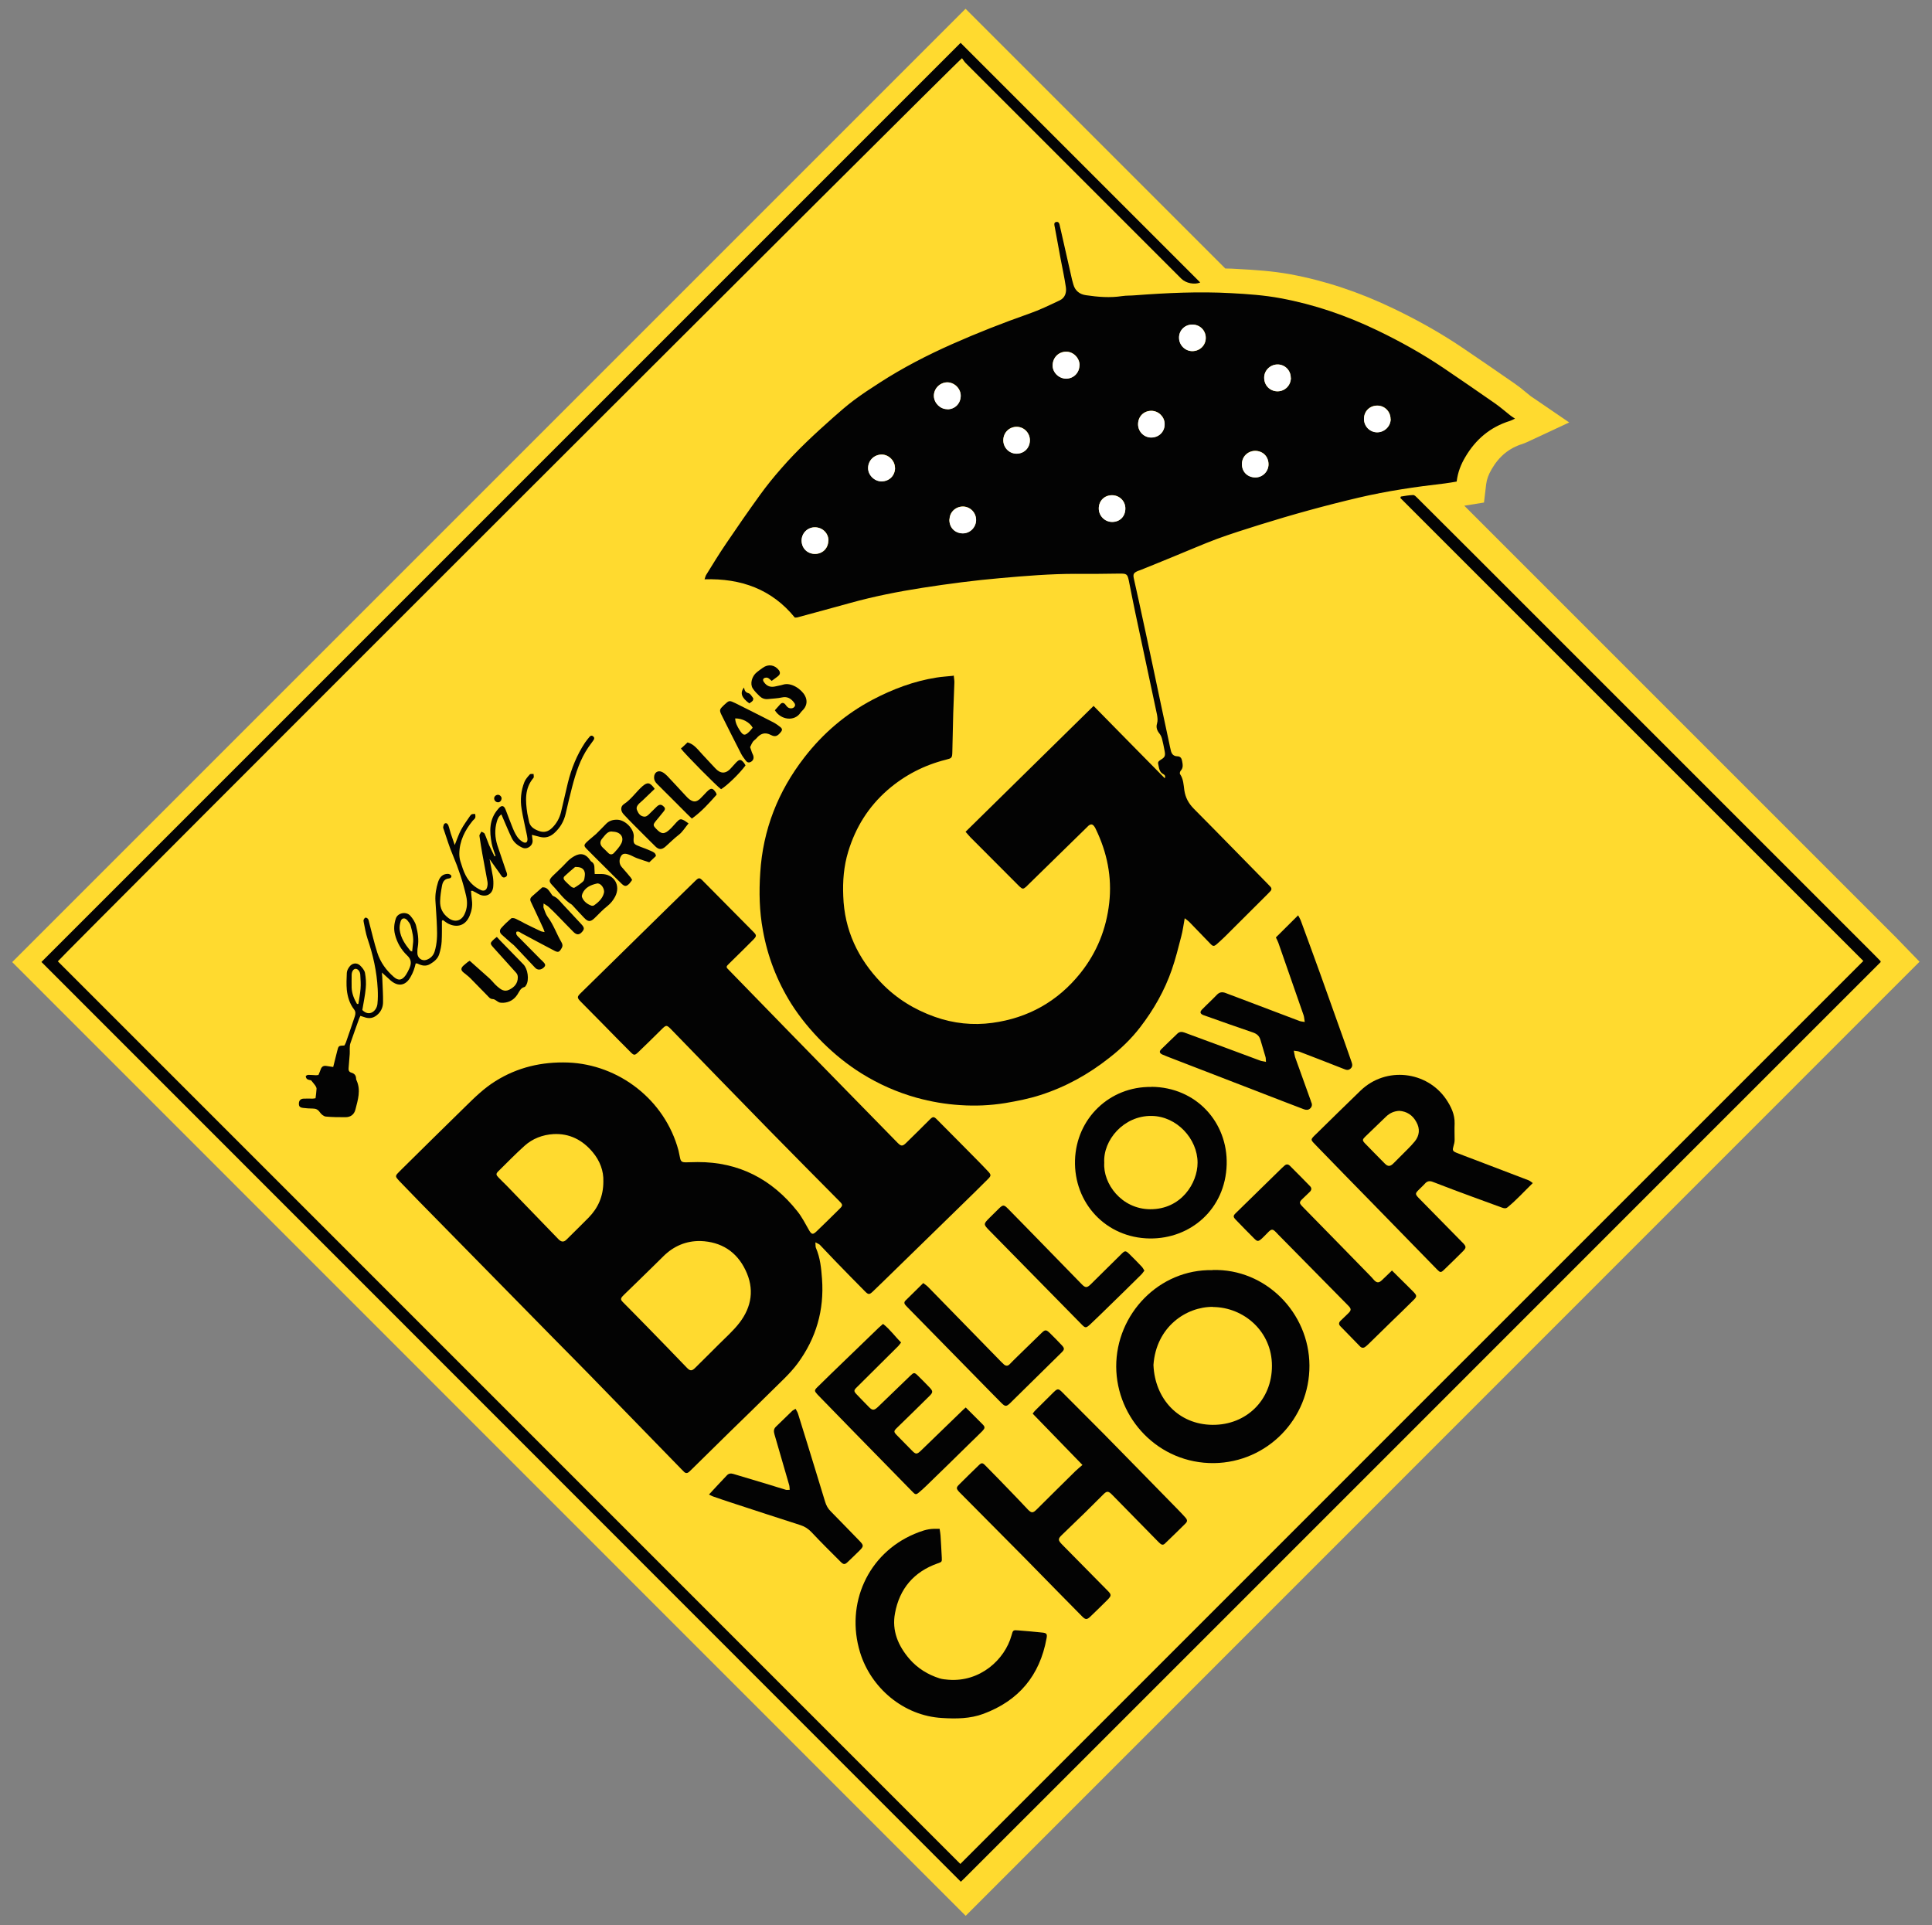 <?xml version="1.0" encoding="UTF-8"?><svg id="Layer_1" xmlns="http://www.w3.org/2000/svg" viewBox="0 0 151.97 151.43"><rect x="0" y="0" width="151.97" height="151.43" fill="#808080" stroke="none"/><defs><style>.cls-1{fill:#030303;}.cls-1,.cls-2,.cls-3{stroke-width:0px;}.cls-2{fill:#ffda2f;}.cls-3{fill:#fff;}</style></defs><path class="cls-2" d="M.96,75.68L75.95.69s20.35,20.35,20.43,20.43c.35,0,.68.02,1,.04,1.32.07,2.73.16,4.14.42,2.71.5,5.43,1.41,8.09,2.69,2.02.97,3.79,1.98,5.42,3.08,1.37.93,2.76,1.88,4.11,2.82.33.23.62.46.89.69.12.1.25.2.37.3.03.02.06.04.1.07.05.03.11.07.18.12l2.75,1.88-3.02,1.41c-.06.03-.11.05-.15.07-.13.06-.29.14-.5.21-1.04.32-1.84.97-2.43,1.99-.25.43-.38.79-.43,1.19l-.17,1.43s-1.51.24-1.55.25c.37.37,33.94,33.94,33.94,33.94.13.13,1.87,1.93,1.87,1.93l-75.03,75.05L.96,75.68Z"/><path class="cls-1" d="M147.92,75.69c-9.19,9.19-18.39,18.38-27.58,27.58-14.81,14.81-29.61,29.62-44.42,44.42-.12.12-.24.23-.34.33C51.45,123.87,27.33,99.75,3.26,75.67,27.35,51.58,51.47,27.46,75.56,3.37c6.25,6.25,12.56,12.56,18.85,18.85-.43.19-1.12.07-1.49-.3-5.65-5.65-11.31-11.31-16.96-16.96-.12-.12-.2-.27-.29-.38-.35.2-70.84,70.65-71.12,71.04,23.68,23.68,47.35,47.35,70.99,71,23.65-23.65,47.32-47.33,71.03-71.03-6.05-6.05-12.13-12.13-18.21-18.21-6.07-6.07-12.14-12.14-18.21-18.21.01-.04.03-.07.04-.11.32-.05.64-.11.97-.12.11,0,.23.13.33.23,1.3,1.3,2.6,2.59,3.9,3.89,10.67,10.67,21.34,21.34,32,32,.18.18.36.37.54.55v.08Z"/><path class="cls-1" d="M75.02,53.13c.02.23.06.4.05.58-.02.8-.07,1.61-.09,2.41-.03,1-.04,2-.07,3-.01.51-.04.52-.51.64-1.71.43-3.24,1.22-4.58,2.38-1.51,1.32-2.52,2.94-3.1,4.85-.35,1.15-.44,2.32-.39,3.5.09,2.67,1.15,4.91,2.99,6.82,1.19,1.24,2.61,2.11,4.22,2.68,1.47.52,3,.68,4.52.47,2.81-.38,5.15-1.69,6.93-3.92,1.29-1.62,2.03-3.46,2.26-5.51.23-2.05-.17-3.98-1.06-5.82-.03-.06-.06-.13-.1-.18-.15-.22-.28-.23-.48-.07-.04.04-.08.08-.12.12-1.54,1.51-3.08,3.01-4.62,4.52-.05.05-.1.1-.15.15-.23.2-.29.2-.52-.01-.04-.04-.08-.08-.12-.12-1.26-1.26-2.51-2.52-3.77-3.78-.11-.12-.21-.24-.36-.41,3.36-3.3,6.7-6.58,10.07-9.9,1.88,1.91,3.72,3.79,5.6,5.69.07-.19-.01-.27-.11-.32-.34-.17-.34-.52-.41-.82-.04-.16.09-.24.21-.32.32-.19.37-.31.3-.68-.06-.33-.13-.66-.21-.98-.04-.14-.11-.29-.2-.4-.19-.23-.28-.49-.19-.78.07-.24.04-.46,0-.7-.57-2.68-1.14-5.35-1.71-8.03-.18-.84-.34-1.69-.51-2.53-.11-.51-.18-.54-.71-.54-1.17.02-2.33.03-3.5.02-1.95,0-3.89.16-5.83.33-2.08.18-4.14.45-6.2.77-1.91.3-3.8.67-5.67,1.19-1.39.39-2.79.76-4.18,1.14-.04.01-.08,0-.18.01-1.8-2.22-4.22-3.1-7.1-3.01.05-.15.07-.25.11-.32.52-.84,1.03-1.68,1.59-2.5.87-1.29,1.76-2.57,2.67-3.83.52-.72,1.08-1.41,1.67-2.08,1.25-1.44,2.65-2.73,4.08-4,.53-.47,1.07-.94,1.63-1.36.66-.49,1.34-.94,2.03-1.38,1.81-1.17,3.73-2.16,5.69-3.03,1.98-.88,4-1.67,6.04-2.39.84-.29,1.64-.68,2.44-1.06.41-.2.53-.61.47-1.03-.11-.74-.27-1.48-.41-2.21-.15-.83-.31-1.67-.46-2.5-.03-.15-.11-.38.11-.42.24-.05.26.2.3.37.32,1.39.63,2.79.95,4.19.03.12.07.24.1.36.14.5.5.77.98.84.95.14,1.9.22,2.86.07.33-.05.66-.03.99-.06,2.52-.19,5.05-.31,7.58-.17,1.3.07,2.61.16,3.89.4,2.65.49,5.18,1.36,7.61,2.53,1.79.86,3.53,1.83,5.18,2.94,1.37.93,2.73,1.86,4.09,2.81.41.29.79.62,1.18.93.1.08.2.14.38.26-.21.1-.3.15-.4.18-1.55.48-2.7,1.46-3.51,2.84-.34.57-.59,1.19-.68,1.93-.3.05-.62.11-.95.15-2.26.26-4.52.59-6.74,1.11-2.64.62-5.25,1.34-7.84,2.15-1.11.35-2.23.7-3.32,1.1-1.12.42-2.21.9-3.32,1.35-.9.37-1.8.74-2.7,1.1-.06.03-.13.04-.2.07-.34.15-.4.25-.32.61.13.58.26,1.17.39,1.75.38,1.75.76,3.5,1.13,5.26.41,1.94.82,3.89,1.24,5.83.05.23.09.46.15.69.06.25.2.43.49.44.25,0,.35.14.39.35.05.27.12.55-.11.79-.05.06-.09.21-.05.26.27.39.28.85.34,1.28.09.58.33,1.02.74,1.44,1.95,1.96,3.88,3.95,5.82,5.92.07.07.14.14.2.21.12.12.12.25,0,.37-.07.08-.15.16-.23.24-1.11,1.11-2.22,2.22-3.34,3.33-.21.21-.43.4-.64.59-.21.18-.3.18-.49-.02-.56-.58-1.12-1.16-1.68-1.74-.09-.09-.2-.16-.35-.28-.1.53-.15.98-.27,1.42-.23.89-.45,1.78-.75,2.64-.57,1.64-1.42,3.13-2.48,4.51-.7.91-1.52,1.7-2.42,2.4-1.64,1.3-3.44,2.3-5.44,2.94-.9.29-1.82.47-2.76.63-1.18.19-2.35.24-3.53.16-1.16-.07-2.31-.27-3.44-.58-1.54-.43-2.98-1.07-4.33-1.91-1.11-.69-2.12-1.51-3.05-2.43-.94-.94-1.78-1.95-2.49-3.07-1.11-1.78-1.85-3.69-2.22-5.76-.28-1.5-.31-3.01-.21-4.52.21-3.39,1.4-6.41,3.47-9.08,1.46-1.89,3.25-3.42,5.37-4.54,1.58-.83,3.24-1.46,5.02-1.74.42-.07.85-.09,1.31-.14ZM101.53,29.71c0-.6-.49-1.06-1.07-1.04-.57.02-1.03.49-1.02,1.05,0,.6.46,1.06,1.05,1.06.59,0,1.05-.47,1.05-1.06ZM74.68,40.85c-.02.63.42,1.09,1.05,1.1.56,0,1.03-.45,1.05-1.03.01-.59-.45-1.07-1.03-1.08-.58,0-1.04.43-1.06,1ZM84.92,28.73c0-.57-.48-1.07-1.05-1.07-.61,0-1.07.47-1.07,1.09,0,.55.49,1.02,1.05,1.03.59,0,1.05-.45,1.06-1.05ZM74.52,32.19c.6,0,1.05-.46,1.05-1.07,0-.57-.51-1.06-1.08-1.05-.58.02-1.05.51-1.03,1.09.02.55.51,1.03,1.06,1.02ZM78.92,34.59c-.02.59.44,1.08,1.02,1.09.6.01,1.06-.43,1.07-1.04.01-.57-.44-1.05-1-1.07-.6-.02-1.07.43-1.09,1.02ZM70.4,36.79c0-.55-.49-1.04-1.04-1.04-.59,0-1.06.46-1.07,1.05-.01.56.5,1.07,1.07,1.06.61-.01,1.05-.46,1.05-1.07ZM90.57,32.31c-.61,0-1.05.45-1.05,1.06,0,.59.49,1.06,1.07,1.04.6-.02,1.04-.48,1.02-1.08-.01-.56-.49-1.02-1.05-1.02ZM65.17,42.52c0-.59-.48-1.05-1.08-1.04-.57,0-1.03.47-1.03,1.04,0,.6.45,1.05,1.05,1.05.61,0,1.05-.45,1.05-1.06ZM88.52,39.99c0-.59-.48-1.05-1.07-1.04-.59.01-1.02.45-1.02,1.04,0,.58.47,1.06,1.05,1.06.62,0,1.04-.44,1.04-1.06ZM93.79,25.53c-.59,0-1.06.47-1.04,1.06.01.56.48,1.03,1.04,1.03.59,0,1.06-.45,1.06-1.04,0-.59-.46-1.05-1.06-1.05ZM109.38,32.96c0-.59-.46-1.06-1.04-1.06-.6,0-1.05.44-1.05,1.05,0,.57.45,1.04,1.02,1.05.58.01,1.07-.46,1.08-1.03ZM99.78,36.52c0-.61-.43-1.05-1.04-1.06-.59,0-1.06.46-1.05,1.05,0,.61.45,1.04,1.06,1.04.57,0,1.03-.47,1.03-1.03Z"/><path class="cls-3" d="M101.53,29.71c0-.6-.49-1.06-1.07-1.04-.57.02-1.03.49-1.02,1.05,0,.6.46,1.06,1.05,1.06.59,0,1.05-.47,1.05-1.06ZM74.68,40.86c-.02.63.42,1.09,1.05,1.1.56,0,1.03-.45,1.05-1.03.01-.59-.45-1.07-1.03-1.08-.58,0-1.04.43-1.06,1ZM84.92,28.74c0-.57-.48-1.07-1.05-1.07-.61,0-1.07.47-1.07,1.09,0,.55.49,1.02,1.05,1.03.59,0,1.05-.45,1.06-1.05ZM74.52,32.2c.6,0,1.05-.46,1.05-1.07,0-.57-.51-1.06-1.08-1.05-.58.02-1.05.51-1.03,1.09.02.55.51,1.03,1.06,1.02ZM78.92,34.6c-.02.59.44,1.08,1.02,1.09.6.01,1.06-.43,1.07-1.04.01-.57-.44-1.05-1-1.07-.6-.02-1.07.43-1.09,1.02ZM70.39,36.8c0-.55-.49-1.04-1.04-1.04-.59,0-1.06.46-1.07,1.05-.01.56.5,1.07,1.07,1.06.61-.01,1.05-.46,1.05-1.07ZM90.57,32.32c-.61,0-1.05.45-1.05,1.06,0,.59.49,1.06,1.07,1.04.6-.02,1.04-.48,1.02-1.08-.01-.56-.49-1.02-1.05-1.02ZM65.16,42.52c0-.59-.48-1.05-1.08-1.04-.57,0-1.03.47-1.03,1.04,0,.6.45,1.05,1.05,1.05.61,0,1.05-.45,1.05-1.06ZM88.52,40c0-.59-.48-1.05-1.07-1.04-.59.01-1.02.45-1.02,1.04,0,.58.47,1.06,1.05,1.06.62,0,1.04-.44,1.04-1.06ZM93.78,25.53c-.59,0-1.06.47-1.04,1.06.01.56.48,1.03,1.04,1.03.59,0,1.06-.45,1.06-1.04,0-.59-.46-1.05-1.06-1.05ZM109.38,32.97c0-.59-.46-1.06-1.04-1.06-.6,0-1.05.44-1.05,1.05,0,.57.45,1.04,1.02,1.05.58.01,1.07-.46,1.08-1.03ZM99.78,36.53c0-.61-.43-1.05-1.04-1.06-.59,0-1.06.46-1.05,1.05,0,.61.45,1.04,1.06,1.04.57,0,1.03-.47,1.03-1.03Z"/><path class="cls-1" d="M64.14,97.74c.02.21,0,.33.04.42.34.78.42,1.62.48,2.44.18,2.45-.46,4.67-1.92,6.65-.61.82-1.37,1.49-2.09,2.21-1.07,1.06-2.14,2.1-3.22,3.15-1.01.99-2.02,1.99-3.03,2.98-.07.07-.14.14-.21.2-.12.1-.25.11-.37,0-.06-.06-.12-.12-.18-.18-2.43-2.5-4.86-5-7.3-7.5-.91-.94-1.84-1.86-2.75-2.79-3.54-3.6-7.08-7.2-10.61-10.8-.52-.53-1.03-1.06-1.54-1.59-.08-.08-.15-.17-.22-.25-.1-.12-.08-.23.02-.34.07-.08.15-.16.23-.24,1.71-1.69,3.42-3.38,5.14-5.06.73-.72,1.47-1.44,2.35-1.99,1.75-1.1,3.66-1.54,5.72-1.47,3.98.15,7.62,2.92,8.69,6.92.05.19.07.38.12.57.06.29.14.36.46.36.31,0,.61-.02.92-.02,3.26-.01,5.85,1.35,7.85,3.87.36.45.63.98.92,1.49.2.34.3.37.59.09.61-.59,1.22-1.18,1.82-1.78.26-.26.25-.32-.04-.61-1.87-1.89-3.74-3.77-5.6-5.67-2.53-2.58-5.04-5.18-7.56-7.77-.43-.45-.44-.43-.88.01-.58.58-1.17,1.15-1.76,1.72-.28.27-.34.27-.61,0-.73-.73-1.45-1.46-2.17-2.2-.58-.58-1.15-1.17-1.73-1.75-.32-.33-.33-.39,0-.71,2.3-2.26,4.61-4.52,6.91-6.78.69-.67,1.37-1.34,2.06-2.01.3-.29.35-.3.64,0,1.32,1.33,2.64,2.67,3.96,4,.25.25.25.33,0,.59-.63.63-1.26,1.26-1.9,1.88-.28.27-.28.29-.01.55,1.6,1.64,3.2,3.29,4.8,4.93,1.44,1.47,2.88,2.94,4.31,4.41,1.38,1.41,2.76,2.82,4.14,4.23.27.27.38.28.66.01.62-.6,1.23-1.21,1.84-1.82.27-.27.34-.29.61-.01,1.09,1.09,2.17,2.19,3.26,3.29.25.26.51.52.75.78.24.26.24.34-.01.59-.67.67-1.34,1.33-2.02,1.99-2.04,1.99-4.08,3.98-6.12,5.97-.31.3-.62.6-.93.9-.26.24-.34.25-.59,0-.8-.81-1.6-1.62-2.39-2.44-.4-.41-.78-.83-1.18-1.24-.06-.06-.16-.09-.33-.19ZM55.11,97.62c-1.15-.02-2.12.4-2.93,1.2-.25.24-.49.49-.74.73-.79.78-1.59,1.55-2.39,2.33-.25.25-.26.34-.05.55.61.62,1.23,1.24,1.84,1.87,1.07,1.09,2.13,2.19,3.19,3.29.25.26.39.27.66,0,.61-.61,1.23-1.21,1.83-1.82.56-.56,1.16-1.09,1.64-1.71.98-1.27,1.19-2.69.48-4.15-.7-1.46-1.91-2.23-3.54-2.29ZM47.46,92.94c.03-.83-.27-1.63-.84-2.31-.8-.96-1.83-1.49-3.09-1.42-.84.05-1.64.35-2.28.93-.71.64-1.38,1.33-2.06,2-.19.19-.18.28.03.49.2.21.41.41.62.62,1.36,1.41,2.72,2.81,4.08,4.22.23.24.43.25.64.04.58-.58,1.17-1.15,1.74-1.73.75-.77,1.16-1.68,1.16-2.84Z"/><path class="cls-1" d="M95.38,99.9c4.18-.12,7.6,3.37,7.62,7.51.02,4.19-3.31,7.62-7.5,7.68-4.37.05-7.68-3.51-7.7-7.59-.01-4.13,3.37-7.68,7.58-7.59ZM95.41,102.8c-2.1-.02-4.47,1.57-4.68,4.57.11,2.67,1.97,4.69,4.65,4.71,2.66.02,4.68-1.96,4.67-4.65,0-2.7-2.21-4.6-4.64-4.62Z"/><path class="cls-1" d="M120.57,93.06c-.69.67-1.29,1.34-1.99,1.91-.13.11-.28.08-.44.02-.76-.28-1.51-.55-2.27-.83-1.06-.39-2.11-.78-3.16-1.19-.25-.1-.45-.07-.63.14-.16.18-.34.33-.5.5-.27.27-.26.33,0,.61,1.13,1.15,2.26,2.3,3.39,3.45.04.04.08.08.12.12.25.27.25.36-.01.63-.49.49-.99.98-1.49,1.46-.25.24-.3.23-.54-.01-1.75-1.79-3.5-3.58-5.24-5.37-1.42-1.45-2.84-2.9-4.25-4.36-.5-.52-.53-.46,0-.97,1.15-1.13,2.3-2.26,3.46-3.38,2-1.93,5.23-1.54,6.74.69.38.57.68,1.18.66,1.9-.02.43,0,.86,0,1.29,0,.16-.04.33-.09.49-.09.31-.07.39.22.51.45.18.91.35,1.36.52,1.44.55,2.88,1.1,4.32,1.65.11.04.2.12.35.23ZM110.08,87.38c-.43.02-.77.18-1.06.46-.55.53-1.1,1.06-1.65,1.59-.21.21-.22.28,0,.51.52.54,1.05,1.07,1.57,1.6.23.23.41.22.64,0,.18-.17.35-.35.53-.53.4-.41.82-.79,1.18-1.23.37-.46.42-.99.12-1.52-.29-.54-.75-.84-1.35-.88Z"/><path class="cls-1" d="M85.14,115.23c-1.34-1.38-2.62-2.7-3.91-4.03.09-.12.14-.2.21-.26.48-.48.97-.96,1.45-1.44.29-.28.37-.28.65,0,1.1,1.1,2.2,2.2,3.3,3.31,1.94,1.97,3.87,3.95,5.81,5.93.2.21.41.42.6.64.16.19.16.3-.01.47-.53.53-1.07,1.05-1.61,1.57-.12.12-.25.11-.37,0-.05-.04-.1-.1-.15-.14-1.2-1.22-2.4-2.44-3.59-3.66-.04-.04-.08-.08-.12-.12-.23-.21-.35-.2-.57.01-.49.49-.98.98-1.48,1.47-.6.58-1.2,1.16-1.8,1.74-.35.33-.34.43,0,.78,1.19,1.21,2.38,2.41,3.57,3.62.32.32.31.4,0,.72-.44.44-.89.88-1.34,1.31-.28.27-.39.27-.66,0-.67-.67-1.32-1.35-1.99-2.02-.84-.85-1.67-1.71-2.51-2.56-1.67-1.69-3.35-3.38-5.02-5.06-.05-.05-.1-.1-.15-.15-.24-.27-.25-.34,0-.59.51-.51,1.03-1.02,1.55-1.52.21-.2.29-.2.52.04.73.74,1.46,1.49,2.18,2.24.39.4.77.81,1.15,1.21.28.29.4.29.69,0,1.02-1.01,2.03-2.02,3.05-3.02.17-.16.35-.31.56-.49Z"/><path class="cls-1" d="M73.91,120.26c.03.21.06.36.07.51.04.58.07,1.17.1,1.75.02.35,0,.34-.33.46-1.87.66-3,2-3.35,3.92-.26,1.37.25,2.57,1.15,3.61.64.73,1.44,1.22,2.35,1.51.22.07.46.09.7.11,2.48.2,4.44-1.57,4.97-3.5.11-.4.12-.42.54-.38.62.05,1.25.1,1.87.17.35.03.41.12.34.46-.53,2.92-2.19,4.9-4.96,5.93-1.05.39-2.15.4-3.25.33-3.05-.17-5.61-2.38-6.46-5.17-1.16-3.8.61-7.76,4.28-9.31.48-.2.98-.39,1.52-.4.14,0,.27,0,.46,0Z"/><path class="cls-1" d="M99.58,83.54c-.02-.18,0-.3-.04-.41-.12-.44-.27-.88-.39-1.32-.09-.31-.27-.48-.58-.59-1.25-.42-2.49-.87-3.74-1.31-.07-.02-.13-.04-.2-.07-.23-.11-.26-.23-.09-.42.21-.22.44-.43.65-.64.18-.18.36-.35.53-.53.2-.21.42-.24.68-.14.79.3,1.59.6,2.38.9,1.14.43,2.28.87,3.43,1.3.11.04.23.05.42.08-.04-.22-.04-.38-.09-.53-.66-1.9-1.32-3.8-1.99-5.71-.05-.14-.13-.28-.19-.41.57-.57,1.14-1.13,1.75-1.74.07.14.15.26.2.39.51,1.4,1.03,2.79,1.53,4.19.64,1.79,1.28,3.58,1.92,5.38.19.52.36,1.05.55,1.57.07.19.1.38-.08.53-.18.16-.35.1-.54.02-1.16-.46-2.33-.91-3.5-1.36-.11-.04-.23-.04-.42-.07.04.21.06.36.1.5.41,1.15.83,2.3,1.24,3.45.01.04.02.08.04.12.08.17.05.33-.08.46-.15.15-.32.14-.5.08-.58-.22-1.17-.45-1.75-.67-2.89-1.12-5.78-2.23-8.67-3.35-.23-.09-.47-.18-.7-.28-.25-.11-.29-.25-.09-.44.41-.41.84-.81,1.26-1.22.16-.15.34-.15.54-.08,1.05.39,2.11.78,3.17,1.17.93.34,1.85.69,2.77,1.03.12.05.26.06.45.1Z"/><path class="cls-1" d="M90.57,85.49c3.53.03,6.01,2.8,5.92,6.11-.1,3.51-2.84,5.86-6.06,5.82-3.46-.05-5.97-2.81-5.87-6.16.1-3.28,2.72-5.81,6.01-5.76ZM86.86,91.46c-.11,1.64,1.35,3.65,3.62,3.66,2.43.01,3.72-2.05,3.72-3.66,0-1.87-1.63-3.66-3.62-3.68-2.19-.03-3.83,1.91-3.72,3.69Z"/><path class="cls-1" d="M109.48,99.93c.4.4.76.75,1.11,1.1.2.2.39.39.59.59.28.29.29.37,0,.65-.57.57-1.15,1.13-1.73,1.69-.6.58-1.19,1.16-1.79,1.75-.08.08-.16.15-.25.22-.16.13-.31.11-.44-.03-.51-.53-1.03-1.05-1.54-1.58-.15-.15-.12-.3.03-.44.19-.18.38-.37.57-.55.28-.27.28-.37,0-.65-1.82-1.85-3.65-3.7-5.47-5.55-.07-.07-.13-.14-.2-.21-.25-.26-.35-.25-.61.01-.16.17-.33.34-.5.5-.27.24-.35.24-.59,0-.49-.49-.98-.99-1.46-1.49-.21-.22-.21-.31.01-.52,1.21-1.19,2.42-2.37,3.64-3.56.06-.06.12-.11.19-.17.14-.13.28-.12.41,0,.54.54,1.08,1.08,1.61,1.63.14.15.1.31-.04.44-.17.17-.34.33-.51.49-.34.32-.34.37-.02.7,1.79,1.83,3.58,3.65,5.36,5.48.09.09.16.19.25.28.21.21.36.21.58.01.26-.24.52-.5.82-.79Z"/><path class="cls-1" d="M75.96,110.71c.48.48.92.91,1.36,1.36.17.18.16.28-.05.5-.31.32-.64.62-.95.93-1.14,1.12-2.28,2.24-3.43,3.35-.2.19-.4.38-.62.56-.2.17-.28.16-.46-.03-1.53-1.56-3.05-3.12-4.58-4.68-.88-.91-1.76-1.81-2.65-2.72-.1-.1-.19-.2-.29-.3-.24-.27-.25-.32.02-.58.72-.71,1.45-1.42,2.18-2.12.88-.85,1.76-1.7,2.64-2.55.1-.09.2-.18.33-.29.55.43.93.98,1.42,1.46-.09.11-.14.2-.22.28-1.08,1.08-2.17,2.16-3.25,3.23-.26.25-.27.32-.02.58.32.33.63.66.96.99.27.28.41.27.7,0,.85-.82,1.7-1.64,2.55-2.46.28-.27.33-.28.61,0,.31.3.61.61.91.92.27.29.28.38,0,.66-.84.83-1.68,1.66-2.53,2.48-.31.3-.32.34,0,.66.38.39.76.77,1.14,1.16.3.31.39.32.72,0,.42-.4.84-.81,1.26-1.22.64-.62,1.28-1.24,1.92-1.86.1-.1.2-.19.34-.31Z"/><path class="cls-1" d="M38.5,67.53c.09.48.19.95.27,1.43.04.25.05.5.03.75-.03.59-.51.89-1.05.67-.12-.05-.22-.12-.33-.18-.09-.05-.17-.09-.26-.13-.02,0-.05,0-.11.01.02.25.04.49.07.74.06.43-.02.84-.18,1.22-.38.91-1.18.92-1.78.56-.11-.07-.22-.15-.33-.23-.04.04-.07.06-.07.08,0,.54.01,1.08-.02,1.62-.02.33-.09.66-.19.98-.11.36-.39.59-.71.78-.35.21-.66.13-.99-.03-.03-.02-.08,0-.15-.02-.05.19-.09.37-.16.55-.06.17-.14.33-.23.49-.38.72-.99.83-1.6.29-.21-.19-.42-.39-.67-.61.02.24.04.46.04.67.02.55.06,1.11.05,1.66,0,.33-.11.65-.36.91-.33.34-.7.43-1.14.26-.09-.03-.18-.06-.28-.09-.04.09-.08.16-.11.24-.23.64-.46,1.28-.68,1.92-.05.13-.04.29-.05.43,0,.14.01.28,0,.41-.03.37-.06.75-.09,1.12-.02.18.05.3.23.35.23.07.35.21.36.45,0,.05.01.11.04.16.35.77.1,1.53-.09,2.28-.1.4-.38.61-.79.61-.51,0-1.03,0-1.54-.05-.18-.02-.37-.19-.48-.35-.15-.21-.31-.28-.55-.28-.25,0-.5-.02-.75-.05-.26-.03-.34-.12-.34-.33,0-.25.13-.39.38-.4.24-.01.47,0,.71,0,.07,0,.13-.02.22-.03.03-.26.07-.51.08-.75,0-.08-.05-.17-.1-.25-.09-.13-.2-.25-.33-.41-.07-.02-.2-.03-.3-.09-.07-.04-.11-.15-.12-.23,0-.03.12-.11.19-.11.21,0,.42.02.62.03.05,0,.11-.01.19-.02.06-.15.13-.3.18-.45.08-.22.23-.3.45-.26.17.03.35.05.53.08.11-.44.21-.84.31-1.24.11-.44.11-.43.57-.45.04-.07.09-.16.12-.24.24-.68.47-1.37.7-2.05.06-.19.08-.37-.06-.55-.35-.45-.51-.99-.57-1.54-.04-.44-.02-.89,0-1.33.01-.17.1-.35.21-.49.21-.29.58-.34.84-.09.16.16.34.37.38.58.07.39.1.8.06,1.2-.05.58-.18,1.15-.27,1.72.56.57,1.14.06,1.19-.49.04-.39.04-.78.02-1.17-.07-1.36-.36-2.66-.8-3.95-.14-.42-.21-.86-.3-1.3-.01-.07-.03-.15,0-.2.03-.07.09-.15.15-.16.06,0,.15.05.19.11.05.08.07.18.09.28.21.79.39,1.59.64,2.37.24.75.7,1.39,1.3,1.91.37.32.65.26.94-.15.1-.15.18-.31.26-.48.18-.39.22-.72-.16-1.07-.46-.44-.79-1-.95-1.64-.11-.43-.07-.86.07-1.27.15-.44.82-.57,1.14-.2.19.22.38.5.45.78.14.55.23,1.12.13,1.69-.03.15-.03.3-.03.46,0,.38.36.66.72.53.31-.11.54-.33.64-.66.19-.62.21-1.26.18-1.9-.02-.69-.08-1.39-.12-2.08-.03-.51.06-1,.21-1.48.14-.43.39-.64.77-.64.09,0,.23.06.26.13.06.12-.05.22-.17.23-.39.03-.51.31-.56.62-.07.38-.13.77-.14,1.16-.02.55.2.99.65,1.33.49.37,1.01.25,1.27-.3.22-.46.24-.93.13-1.42-.25-1.1-.6-2.16-1.04-3.2-.28-.65-.48-1.33-.71-2-.03-.08-.07-.17-.06-.24.02-.1.05-.23.12-.27.14-.08.24.03.29.15.08.21.12.43.19.64.09.27.19.54.31.9.19-.47.31-.85.5-1.2.2-.38.46-.72.7-1.08.04-.06.09-.12.15-.14.08-.03.17-.02.26-.02,0,.1.04.21,0,.3-.03.08-.12.15-.19.22-.62.76-1.05,1.6-1.06,2.61,0,.2.03.42.09.61.12.37.23.75.41,1.09.27.52.67.92,1.21,1.16.23.1.42,0,.48-.24.04-.14.05-.31.02-.45-.13-.72-.27-1.45-.4-2.17-.08-.45-.15-.9-.22-1.36,0-.04-.02-.09,0-.12.04-.09.1-.18.15-.26.09.05.22.09.25.16.13.29.23.6.35.89.13.3.29.59.43.89.03-.01.05-.02.08-.03-.1-.32-.24-.64-.3-.97-.19-.97-.21-1.91.5-2.72.02-.02.03-.04.05-.06.22-.25.4-.23.53.08.18.44.33.89.51,1.32.11.28.23.57.4.82.11.17.27.32.44.42.25.15.4.04.38-.25-.01-.15-.05-.3-.08-.45-.13-.63-.28-1.25-.38-1.88-.12-.72-.05-1.45.22-2.13.09-.22.27-.42.43-.6.05-.05.19-.02.29-.03,0,.1.04.24,0,.3-.72.84-.64,1.82-.49,2.81.03.19.09.38.12.57.07.47.4.66.8.81.4.14.72.05,1.02-.24.36-.35.59-.77.71-1.25.19-.77.35-1.54.54-2.31.28-1.13.71-2.19,1.35-3.16.11-.16.24-.31.36-.46.08-.1.19-.11.29-.02.1.09.09.19.01.3-.13.18-.26.36-.39.54-.66.96-1,2.04-1.29,3.15-.18.68-.34,1.38-.5,2.07-.14.62-.44,1.13-.91,1.55-.33.29-.69.4-1.12.29-.2-.05-.39-.1-.63-.16.02.17.03.29.05.41.06.42-.41.78-.8.6-.37-.17-.67-.41-.84-.77-.24-.5-.45-1.01-.67-1.52-.04-.1-.08-.2-.14-.33-.22.15-.3.36-.36.57-.18.62-.15,1.24.04,1.85.22.67.46,1.34.68,2.01.06.17.19.4-.06.51-.22.1-.31-.13-.41-.27-.28-.39-.56-.79-.84-1.18-.02,0-.04.02-.06.02ZM32.42,74.85c.02-.22.04-.4.06-.57.08-.51-.05-.99-.18-1.47-.04-.15-.15-.29-.26-.42-.2-.23-.45-.19-.53.1-.06.21-.1.44-.07.65.08.64.43,1.15.83,1.64.02.03.07.03.16.07ZM28.07,78.97h.12c.06-.4.14-.79.17-1.19.03-.37,0-.74-.02-1.11-.02-.29-.22-.48-.39-.46-.16.02-.29.22-.29.49,0,.33-.01.67,0,1,.02.46.19.88.42,1.27Z"/><path class="cls-1" d="M55.75,117.58c.5-.54.96-1.04,1.43-1.53.13-.14.3-.17.5-.11.96.29,1.91.57,2.87.86.43.13.85.27,1.27.39.07.02.16,0,.3,0-.02-.13-.01-.25-.04-.36-.38-1.33-.77-2.67-1.16-4-.07-.24-.07-.43.12-.61.43-.41.86-.83,1.29-1.25.06-.05.14-.08.25-.15.08.15.16.27.2.41.47,1.5.93,3,1.39,4.5.25.8.49,1.59.73,2.39.09.3.23.56.46.78.75.76,1.49,1.53,2.24,2.3.35.36.35.43,0,.78-.29.29-.6.58-.9.87-.25.24-.34.24-.59-.01-.77-.77-1.54-1.53-2.28-2.32-.25-.26-.52-.44-.86-.55-1.79-.57-3.57-1.16-5.35-1.74-.52-.17-1.03-.34-1.54-.52-.11-.04-.22-.11-.31-.15Z"/><path class="cls-1" d="M72.61,100.92c.17.13.31.22.42.34,1.92,1.96,3.83,3.92,5.74,5.88.07.07.14.14.21.2.15.12.3.12.44-.03.19-.2.39-.39.59-.59.64-.62,1.27-1.24,1.91-1.86.29-.28.37-.28.66,0,.33.32.65.65.96.98.2.22.19.32-.02.53-1.32,1.3-2.63,2.59-3.95,3.89-.04.04-.08.08-.12.12-.29.27-.38.27-.66,0-.29-.28-.56-.58-.85-.86-2.18-2.22-4.36-4.45-6.54-6.67-.06-.06-.12-.12-.17-.18-.11-.12-.13-.25,0-.37.45-.45.91-.89,1.38-1.36Z"/><path class="cls-1" d="M90.03,99.93c-.09.11-.16.23-.25.32-.86.85-1.72,1.7-2.59,2.54-.48.47-.95.93-1.44,1.39-.33.3-.38.3-.68-.01-2.41-2.45-4.81-4.9-7.22-7.35-.51-.52-.51-.53,0-1.04.25-.25.49-.49.74-.73.3-.29.38-.29.68.01.9.91,1.79,1.83,2.68,2.74,1.05,1.07,2.1,2.15,3.14,3.22.28.29.41.29.69.02.81-.8,1.62-1.6,2.43-2.4.27-.27.33-.28.61-.01.35.34.69.69,1.02,1.04.06.07.1.16.17.27Z"/><path class="cls-1" d="M42.69,69.8c.33-.02.47.23.63.45.06.09.12.21.21.24.3.12.48.36.69.59.5.54,1,1.08,1.5,1.61.25.27.27.39.05.63-.22.24-.42.23-.67-.02-.38-.38-.75-.77-1.13-1.16-.26-.27-.53-.54-.8-.79-.1-.1-.24-.16-.41-.28,0,.17-.03.27,0,.35.1.25.17.51.33.72.46.61.69,1.33,1.07,1.97.09.15.12.3.02.47-.19.32-.26.37-.6.19-.85-.44-1.69-.9-2.54-1.35-.13-.07-.24-.2-.42-.12-.06.2.07.32.19.43.57.57,1.13,1.15,1.7,1.72.05.05.1.09.15.14.26.25.28.35.12.51-.22.21-.5.23-.69.02-.54-.57-1.08-1.15-1.63-1.73-.06-.06-.12-.11-.19-.16-.27-.24-.54-.47-.8-.71-.18-.16-.19-.35-.04-.52.24-.27.5-.52.77-.75.07-.06.24-.03.34.01.25.11.49.25.74.38.41.2.82.41,1.24.6.08.04.18.05.32.08-.05-.14-.07-.22-.11-.3-.32-.69-.64-1.39-.97-2.08-.09-.18-.05-.31.1-.44.27-.23.54-.47.81-.71Z"/><path class="cls-1" d="M46.79,68.75c.21,0,.36,0,.51,0,1.01,0,1.55.9,1.08,1.79-.15.28-.34.52-.6.73-.36.28-.67.62-1,.94-.33.32-.52.32-.84-.02-.28-.29-.55-.59-.82-.88-.05-.05-.09-.11-.14-.15-.63-.38-1.03-1-1.53-1.52-.29-.3-.28-.42.02-.73.34-.34.71-.66,1.04-1.02.2-.22.41-.4.66-.54.51-.29.93-.18,1.26.33.02.03.05.07.08.09.23.13.25.34.25.57,0,.12.01.24.02.41ZM47.52,70.16c0-.37-.31-.72-.57-.66-.48.11-.93.3-1.14.8-.03.08-.06.2-.03.27.13.34.41.55.74.67.06.02.15.01.2-.02.41-.28.73-.62.8-1.06ZM45.32,68.19s-.08,0-.11.03c-.27.23-.55.46-.81.71-.12.12-.06.26.05.37.16.16.31.31.48.45.07.05.2.11.25.08.25-.15.49-.31.7-.51.09-.09.1-.28.12-.42.06-.45-.18-.71-.68-.7Z"/><path class="cls-1" d="M49.73,69.21c-.08.1-.14.2-.22.29-.25.25-.37.25-.63,0-.44-.42-.87-.86-1.3-1.29-.47-.47-.95-.94-1.41-1.41-.26-.26-.26-.33,0-.58.23-.22.49-.41.72-.62.28-.27.54-.55.81-.82.24-.23.53-.31.87-.3.66.03,1.33.78,1.28,1.35-.05.56,0,.57.53.78.27.1.55.2.81.32.17.08.37.15.4.37,0,.02,0,.04-.01.05-.17.16-.34.32-.51.48-.33-.11-.66-.21-.98-.33-.22-.08-.41-.21-.63-.28-.2-.07-.45-.13-.6.1-.19.3-.16.66.05.89.24.27.47.54.7.82.04.05.07.12.12.2ZM48.2,65.42c-.38-.09-.59.26-.83.54-.2.23-.19.48.03.7.15.15.3.28.44.43.15.16.32.14.44.02.22-.24.46-.49.6-.78.23-.48-.08-.9-.68-.91Z"/><path class="cls-1" d="M51.48,62.07c-.32.31-.62.6-.93.89-.09.09-.19.16-.28.25-.14.15-.25.31-.16.52.1.24.23.45.51.5.19.04.32-.07.44-.19.2-.19.39-.39.59-.58.2-.19.34-.2.51-.06.17.14.19.24.05.42-.2.26-.42.51-.63.77-.22.28-.22.34.03.6.42.45.65.46,1.11.02.18-.17.34-.37.51-.55.24-.25.31-.27.61-.11.1.06.2.14.32.22-.27.32-.47.67-.77.9-.38.29-.7.62-1.05.93-.29.25-.52.25-.8-.03-.57-.56-1.14-1.14-1.71-1.71-.26-.26-.52-.53-.78-.81-.24-.26-.26-.61.03-.8.58-.38.95-.96,1.46-1.41.39-.33.58-.31.95.2Z"/><path class="cls-1" d="M59,58.76c.06.18.1.31.15.44.03.09.09.17.11.27.05.2-.03.37-.2.46-.16.09-.3.04-.4-.1-.13-.18-.27-.35-.37-.55-.52-1.01-1.03-2.03-1.54-3.05-.17-.35-.15-.43.12-.69.03-.03.06-.06.09-.09.4-.37.4-.37.9-.13.99.5,1.99.99,2.97,1.5.19.1.37.23.55.37.17.14.17.25.02.42-.24.29-.42.38-.75.21-.49-.26-.84-.11-1.16.27-.08.09-.2.16-.27.26-.09.13-.15.29-.21.41ZM59.21,57.25c-.24-.44-.8-.74-1.38-.74.01.35.17.64.34.91.29.47.43.48.81.09.08-.09.16-.18.23-.27Z"/><path class="cls-1" d="M36.95,75.58c.54.48,1.05.93,1.56,1.39.15.14.28.3.43.46.06.06.12.12.18.17.27.23.55.45.94.25.4-.2.67-.49.67-.97,0-.15-.04-.26-.14-.37-.58-.64-1.15-1.28-1.73-1.92-.34-.38-.34-.39.02-.73.06-.05.13-.1.2-.16.1.11.19.21.29.31.6.62,1.2,1.23,1.8,1.85.35.35.47,1.22.22,1.63-.04.06-.08.14-.14.15-.31.08-.4.36-.55.59-.26.4-.63.62-1.1.65-.11,0-.23,0-.33-.03-.17-.07-.33-.25-.49-.26-.25,0-.34-.18-.47-.3-.44-.44-.87-.9-1.31-1.34-.16-.16-.34-.29-.51-.43-.25-.19-.26-.36-.03-.57.1-.09.21-.18.32-.27.04-.03.09-.06.16-.1Z"/><path class="cls-1" d="M60.7,53.56c-.12-.09-.2-.2-.31-.24-.08-.03-.22-.02-.29.03-.1.07-.1.18-.02.29.23.34.53.45.93.35.19-.05.38-.07.57-.13.66-.22,1.48.37,1.74.87.19.36.16.73-.1,1.05-.08.1-.18.18-.25.28-.47.71-1.54.59-2.02-.19.14-.16.28-.32.43-.48.13-.14.27-.12.39.02.06.07.11.16.19.22.14.12.38.12.5,0,.12-.12.11-.25-.06-.44-.23-.27-.5-.41-.88-.33-.36.08-.74.09-1.11.13-.25.03-.48-.06-.65-.22-.2-.19-.4-.39-.55-.62-.23-.36-.07-.96.32-1.27.15-.12.31-.24.47-.35.43-.31.93-.24,1.26.18.12.16.12.32-.03.45-.16.14-.35.26-.53.4Z"/><path class="cls-1" d="M54.42,64.39c-.15-.15-.27-.26-.39-.38-.77-.77-1.54-1.55-2.32-2.32-.16-.15-.26-.31-.26-.54,0-.38.3-.59.64-.42.14.07.27.18.39.3.5.52.98,1.06,1.47,1.58.08.09.17.18.27.26.33.24.55.23.85-.04.18-.17.34-.36.52-.54.34-.34.47-.33.73.07.02.03.03.08.05.15-.59.66-1.18,1.33-1.95,1.88Z"/><path class="cls-1" d="M58.64,60.21c-.46.63-1.44,1.58-1.92,1.87-.25-.15-2.88-2.8-3.16-3.2.18-.16.36-.32.52-.48.37.1.6.32.83.57.44.5.91.98,1.36,1.47.38.41.8.48,1.24-.03.13-.15.26-.29.39-.43.28-.28.38-.27.63.04.04.05.07.12.11.19Z"/><path class="cls-1" d="M58.53,54.08c.03.27.13.39.35.45.14.04.26.24.36.38.03.04,0,.17-.04.22-.07.08-.17.13-.26.2-.61-.45-.76-.83-.41-1.25Z"/><path class="cls-1" d="M39.45,62.81c0,.16-.12.3-.27.3-.17,0-.31-.14-.31-.31,0-.15.14-.28.3-.28.15,0,.28.14.29.29Z"/><path class="cls-1" d="M38.15,109.72s0,0,0,0h.06-.06Z"/><path class="cls-1" d="M38.33,109.49s0,0,0,0h.06-.06Z"/><path class="cls-1" d="M38.51,109.25s0,0,0,0h.06-.06Z"/><path class="cls-1" d="M38.68,109.02s0,0,0,0h.06-.06Z"/><path class="cls-1" d="M38.86,108.78s0,0,0,0h.06-.06Z"/><path class="cls-1" d="M39.04,108.55s0,0,0,0h.06-.06Z"/><path class="cls-1" d="M39.21,108.31s0,0,0,0h.06-.06Z"/><path class="cls-1" d="M39.39,108.08s0,0,0,0h.06-.06Z"/><path class="cls-1" d="M39.56,107.84s0,0,0,0h.06-.06Z"/><path class="cls-1" d="M39.74,107.61s0,0,0,0h.06-.06Z"/><path class="cls-1" d="M39.92,107.37s0,0,0,0h.06-.06Z"/><path class="cls-1" d="M40.09,107.14s0,0,0,0h.06-.06Z"/><path class="cls-1" d="M40.27,106.9s0,0,0,0h.06-.06Z"/><path class="cls-1" d="M40.44,106.67s0,0,0,0h.06-.06Z"/><path class="cls-1" d="M40.62,106.43s0,0,0,0h.06-.06Z"/><path class="cls-1" d="M40.8,106.2s0,0,0,0h.06-.06Z"/><path class="cls-1" d="M40.97,105.96s0,0,0,0h.06-.06Z"/><path class="cls-1" d="M41.15,105.73s0,0,0,0h.06-.06Z"/><path class="cls-1" d="M41.33,105.49s0,0,0,0h.06-.06Z"/><path class="cls-1" d="M41.5,105.26s0,0,0,0h.06-.06Z"/><path class="cls-1" d="M41.68,105.02s0,0,0,0h.06-.06Z"/><path class="cls-1" d="M41.85,104.79s0,0,0,0h.06-.06Z"/><path class="cls-1" d="M42.03,104.55s0,0,0,0h.06-.06Z"/><path class="cls-1" d="M42.21,104.32s0,0,0,0h.06-.06Z"/><path class="cls-1" d="M42.38,104.08s0,0,0,0h.06-.06Z"/><path class="cls-1" d="M42.56,103.85s0,0,0,0h.06-.06Z"/><path class="cls-1" d="M42.74,103.61s0,0,0,0h.06-.06Z"/><path class="cls-1" d="M42.91,103.38s0,0,0,0h.06-.06Z"/><path class="cls-1" d="M43.09,103.14s0,0,0,0h.06-.06Z"/><path class="cls-1" d="M43.26,102.91s0,0,0,0h.06-.06Z"/><path class="cls-1" d="M43.44,102.67s0,0,0,0h.06-.06Z"/><path class="cls-1" d="M43.62,102.44s0,0,0,0h.06-.06Z"/><path class="cls-1" d="M43.79,102.2s0,0,0,0h.06-.06Z"/><path class="cls-1" d="M43.97,101.97s0,0,0,0h.06-.06Z"/><path class="cls-1" d="M44.14,101.73s0,0,0,0h.06-.06Z"/><path class="cls-1" d="M44.32,101.5s0,0,0,0h.06-.06Z"/><path class="cls-1" d="M44.5,101.26s0,0,0,0h.06-.06Z"/><path class="cls-1" d="M44.67,101.03s0,0,0,0h.06-.06Z"/><path class="cls-1" d="M44.85,100.79s0,0,0,0h.06-.06Z"/><path class="cls-1" d="M45.03,100.56s0,0,0,0h.06-.06Z"/><path class="cls-1" d="M45.2,100.32s0,0,0,0h.06-.06Z"/><path class="cls-1" d="M45.38,100.09s0,0,0,0h.06-.06Z"/><path class="cls-1" d="M45.55,99.85s0,0,0,0h.06-.06Z"/><path class="cls-1" d="M45.73,99.62s0,0,0,0h.06-.06Z"/><path class="cls-1" d="M45.91,99.39s0,0,0,0h.06-.06Z"/><path class="cls-1" d="M46.08,99.15s0,0,0,0h.06-.06Z"/><path class="cls-1" d="M46.26,98.92s0,0,0,0h.06-.06Z"/><path class="cls-1" d="M46.43,98.68s0,0,0,0h.06-.06Z"/><path class="cls-1" d="M46.61,98.45s0,0,0,0h.06-.06Z"/><path class="cls-1" d="M46.79,98.21s0,0,0,0h.06-.06Z"/><path class="cls-1" d="M46.96,97.98s0,0,0,0h.06-.06Z"/><path class="cls-1" d="M47.14,97.74s0,0,0,0h.06-.06Z"/><path class="cls-1" d="M47.32,97.51s0,0,0,0h.06-.06Z"/><path class="cls-1" d="M47.49,97.27s0,0,0,0h.06-.06Z"/><path class="cls-1" d="M47.67,97.04s0,0,0,0h.06-.06Z"/><path class="cls-1" d="M47.84,96.8s0,0,0,0h.06-.06Z"/><path class="cls-1" d="M48.02,96.57s0,0,0,0h.06-.06Z"/><path class="cls-1" d="M48.2,96.33s0,0,0,0h.06-.06Z"/><path class="cls-1" d="M48.37,96.1s0,0,0,0h.06-.06Z"/><path class="cls-1" d="M48.55,95.86s0,0,0,0h.06-.06Z"/><path class="cls-1" d="M48.72,95.63s0,0,0,0h.06-.06Z"/><path class="cls-1" d="M48.9,95.39s0,0,0,0h.06-.06Z"/><path class="cls-1" d="M49.08,95.16s0,0,0,0h.06-.06Z"/><path class="cls-1" d="M49.25,94.92s0,0,0,0h.06-.06Z"/><path class="cls-1" d="M49.43,94.69s0,0,0,0h.06-.06Z"/><path class="cls-1" d="M49.61,94.45s0,0,0,0h.06-.06Z"/><path class="cls-1" d="M49.78,94.22s0,0,0,0h.06-.06Z"/><path class="cls-1" d="M49.96,93.98s0,0,0,0h.06-.06Z"/><path class="cls-1" d="M50.13,93.75s0,0,0,0h.06-.06Z"/><path class="cls-1" d="M50.31,93.51s0,0,0,0h.06-.06Z"/><path class="cls-1" d="M50.49,93.28s0,0,0,0h.06-.06Z"/><path class="cls-1" d="M50.66,93.04s0,0,0,0h.06-.06Z"/><path class="cls-1" d="M50.84,92.81s0,0,0,0h.06-.06Z"/><path class="cls-1" d="M51.02,92.57s0,0,0,0h.06-.06Z"/><path class="cls-1" d="M51.19,92.34s0,0,0,0h.06-.06Z"/><path class="cls-1" d="M51.37,92.1s0,0,0,0h.06-.06Z"/><path class="cls-1" d="M51.54,91.87s0,0,0,0h.06-.06Z"/><path class="cls-1" d="M51.72,91.63s0,0,0,0h.06-.06Z"/><path class="cls-1" d="M51.9,91.4s0,0,0,0h.06-.06Z"/><path class="cls-1" d="M52.07,91.16s0,0,0,0h.06-.06Z"/><path class="cls-1" d="M52.25,90.93s0,0,0,0h.06-.06Z"/><path class="cls-1" d="M52.42,90.69s0,0,0,0h.06-.06Z"/><path class="cls-1" d="M52.6,90.46s0,0,0,0h.06-.06Z"/><path class="cls-1" d="M52.78,90.22s0,0,0,0h.06-.06Z"/><path class="cls-1" d="M52.95,89.99s0,0,0,0h.06-.06Z"/><path class="cls-1" d="M53.13,89.75s0,0,0,0h.06-.06Z"/><path class="cls-1" d="M53.31,89.52s0,0,0,0h.06-.06Z"/><path class="cls-1" d="M53.48,89.28s0,0,0,0h.06-.06Z"/><path class="cls-1" d="M53.66,89.05s0,0,0,0h.06-.06Z"/><path class="cls-1" d="M53.83,88.81s0,0,0,0h.06-.06Z"/><path class="cls-1" d="M54.01,88.58s0,0,0,0h.06-.06Z"/><path class="cls-1" d="M54.19,88.34s0,0,0,0h.06-.06Z"/><path class="cls-1" d="M54.36,88.11s0,0,0,0h.06-.06Z"/><path class="cls-1" d="M54.54,87.87s0,0,0,0h.06-.06Z"/><path class="cls-1" d="M54.71,87.64s0,0,0,0h.06-.06Z"/><path class="cls-1" d="M54.89,87.41s0,0,0,0h.06-.06Z"/><path class="cls-1" d="M55.07,87.17s0,0,0,0h.06-.06Z"/><path class="cls-1" d="M55.24,86.94s0,0,0,0h.06-.06Z"/><path class="cls-1" d="M55.42,86.7s0,0,0,0h.06-.06Z"/><path class="cls-1" d="M55.6,86.47s0,0,0,0h.06-.06Z"/><path class="cls-1" d="M55.77,86.23s0,0,0,0h.06-.06Z"/></svg>